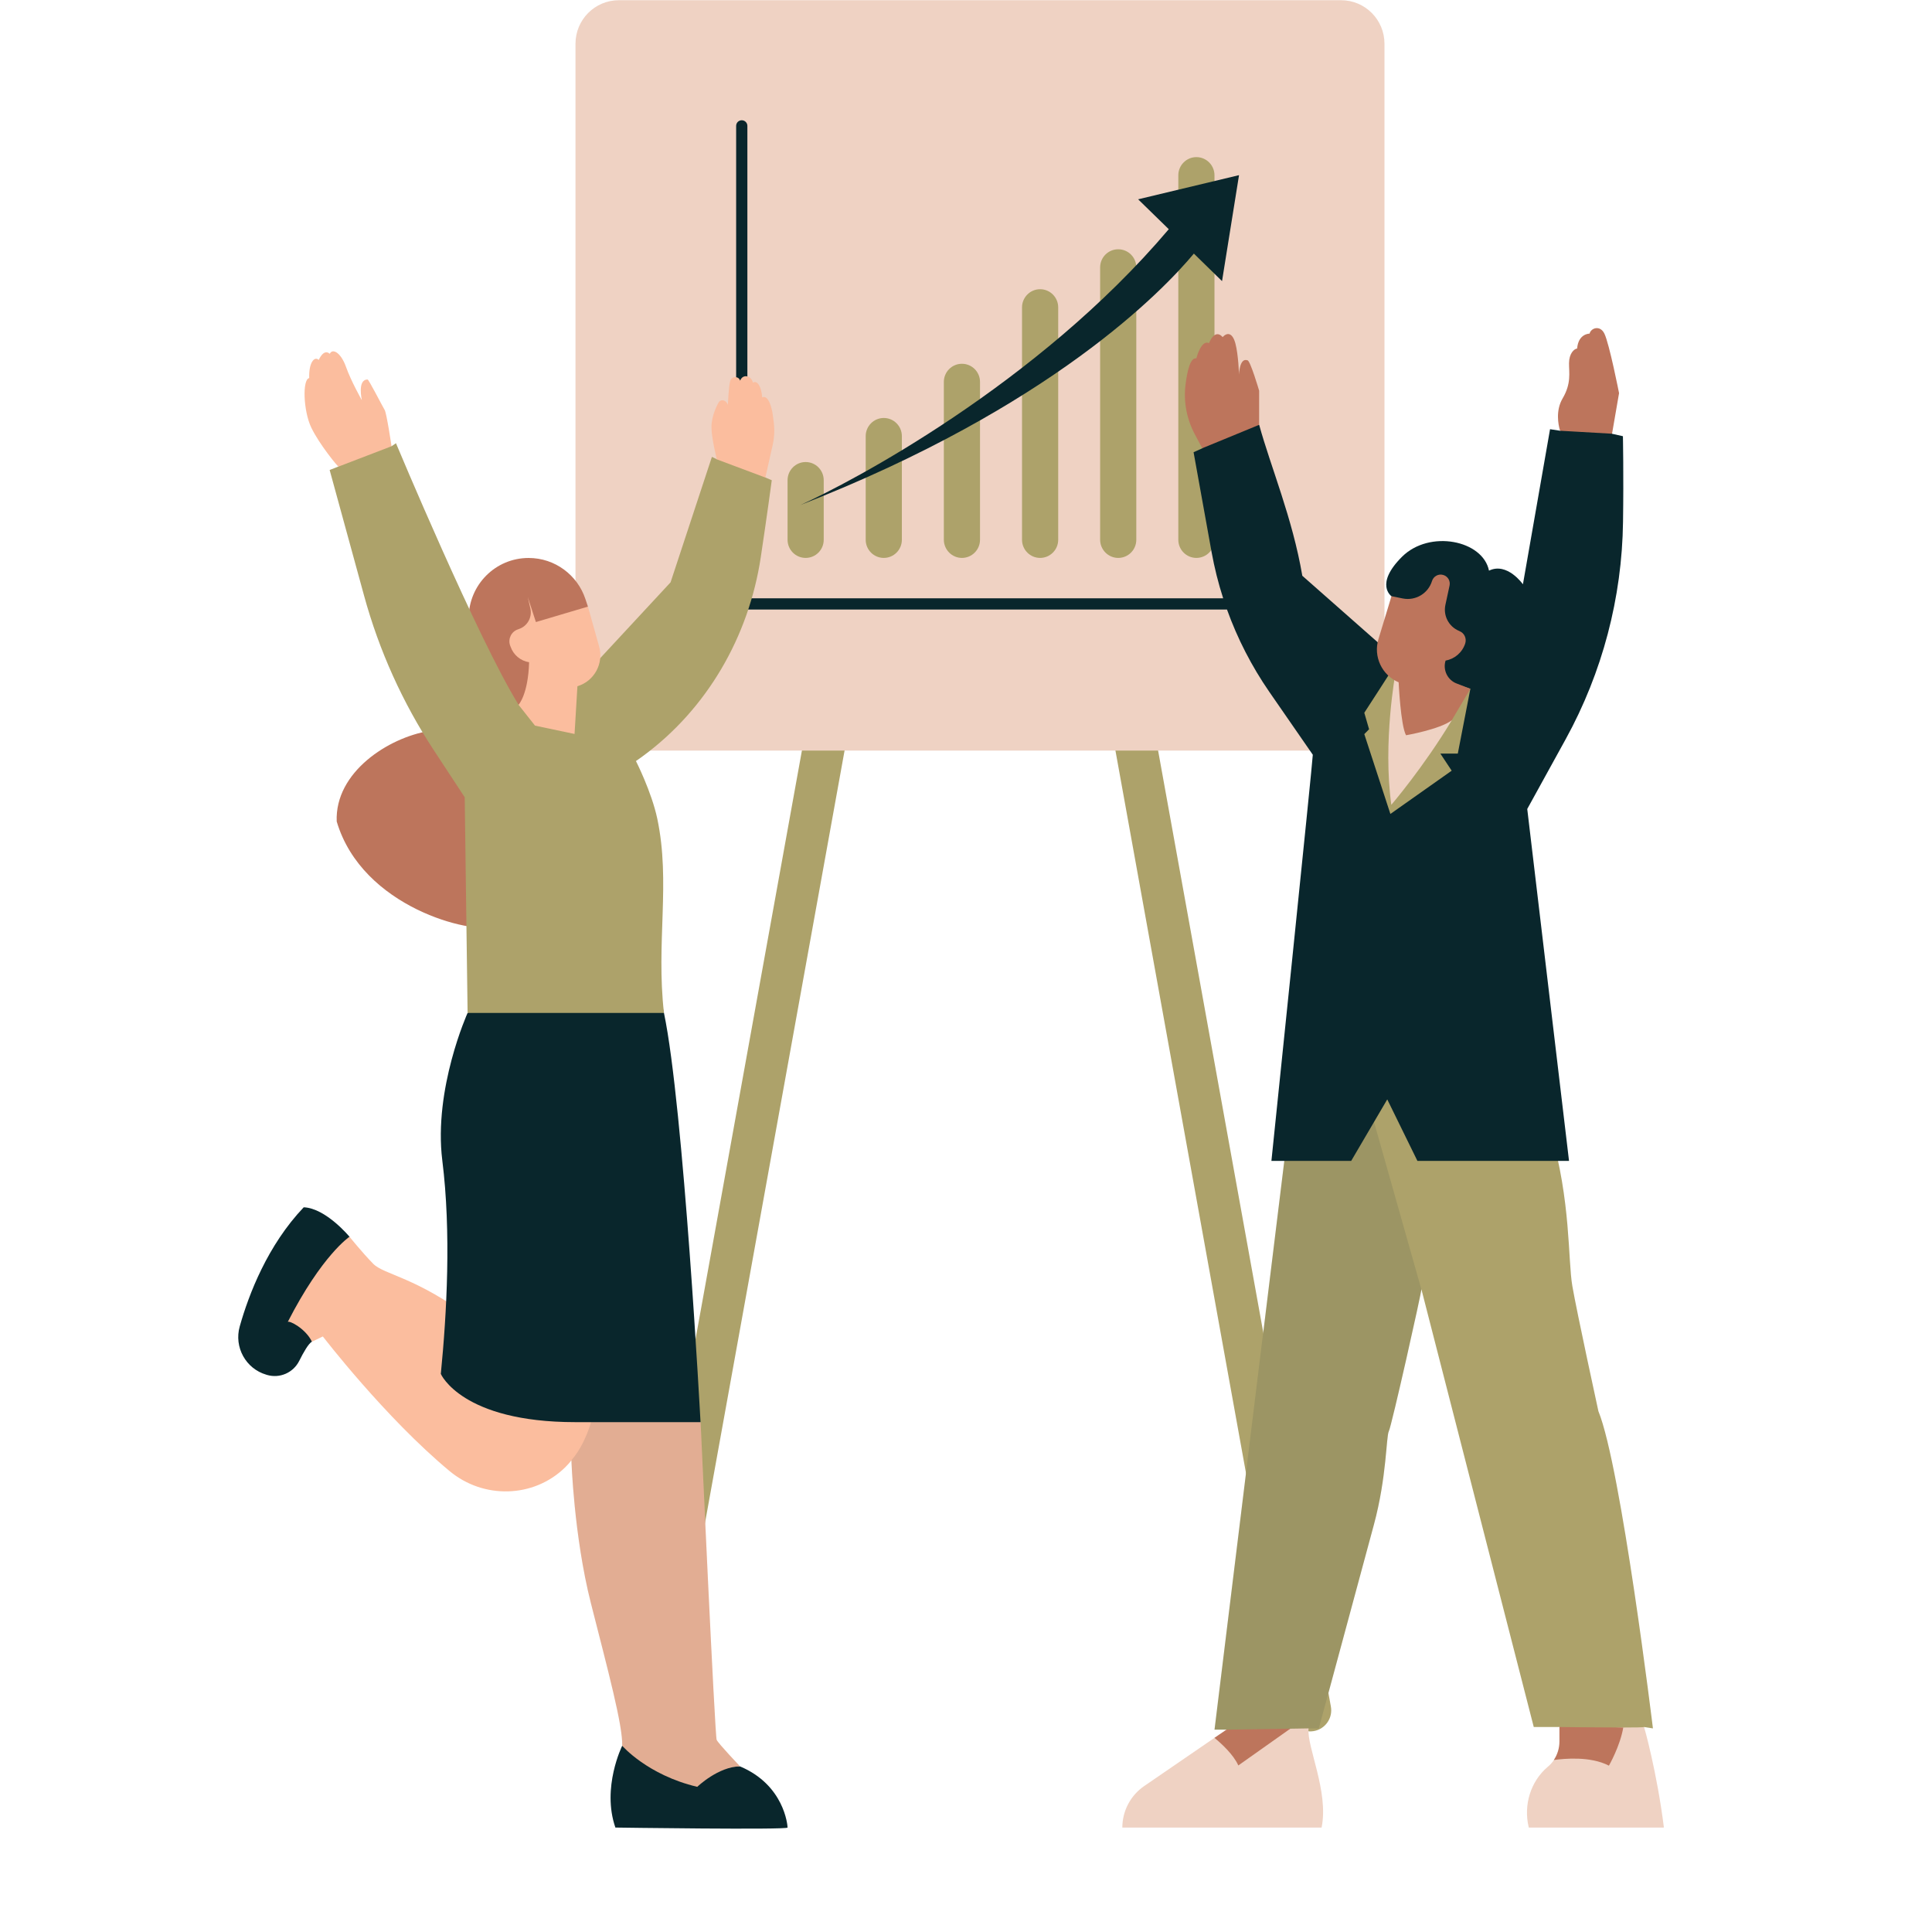 <svg xmlns="http://www.w3.org/2000/svg" xmlns:xlink="http://www.w3.org/1999/xlink" width="192" zoomAndPan="magnify" viewBox="0 0 144 151.92" height="192" preserveAspectRatio="xMidYMid meet"><defs><clipPath id="389d956feb"><path d="M 14.43 94 L 58 94 L 58 143.926 L 14.43 143.926 Z M 14.43 94 "></path></clipPath><clipPath id="0c9651f026"><path d="M 57 12 L 126.871 12 L 126.871 140 L 57 140 Z M 57 12 "></path></clipPath><clipPath id="da6d8cd99c"><path d="M 84 52 L 126.871 52 L 126.871 143.926 L 84 143.926 Z M 84 52 "></path></clipPath></defs><g id="af965f8523"><path style=" stroke:none;fill-rule:nonzero;fill:#ada26a;fill-opacity:1;" d="M 46.875 136.125 C 45.961 135.977 45.344 135.105 45.512 134.191 L 59.551 56.508 L 62.812 57.027 L 48.762 134.785 C 48.598 135.672 47.762 136.266 46.875 136.125 Z M 99.328 136.125 C 100.242 135.977 100.859 135.105 100.691 134.191 L 86.652 56.508 L 83.391 57.027 L 97.441 134.785 C 97.605 135.672 98.441 136.266 99.328 136.125 Z M 99.328 136.125 "></path><path style=" stroke:none;fill-rule:nonzero;fill:#efd2c3;fill-opacity:1;" d="M 101.492 59.023 L 44.707 59.023 C 42.82 59.023 41.293 57.488 41.293 55.598 L 41.293 3.441 C 41.293 1.547 42.82 0.016 44.707 0.016 L 101.492 0.016 C 103.379 0.016 104.906 1.547 104.906 3.441 L 104.906 55.594 C 104.91 57.488 103.379 59.023 101.492 59.023 Z M 101.492 59.023 "></path><path style=" stroke:none;fill-rule:nonzero;fill:#bd755c;fill-opacity:1;" d="M 42.27 47.699 C 42.27 47.699 38.59 57.484 37.777 58.645 C 36.965 59.805 36.426 72.246 34.82 72.855 C 33.215 73.461 24.535 71.414 22.516 64.594 C 22.363 60.703 26.602 58 29.781 57.48 C 32.961 56.961 32.582 49.066 32.582 49.066 L 32.965 49.391 C 32.922 49.133 32.895 48.867 32.895 48.598 C 32.895 45.988 35.004 43.875 37.605 43.875 C 39.688 43.875 41.453 45.227 42.074 47.109 Z M 42.27 47.699 "></path><g clip-rule="nonzero" clip-path="url(#389d956feb)"><path style=" stroke:none;fill-rule:nonzero;fill:#09262c;fill-opacity:1;" d="M 57.969 143.707 C 57.969 143.902 44.43 143.707 44.43 143.707 C 43.336 140.559 44.965 137.277 44.965 137.277 L 54.238 138.902 C 57.699 140.359 57.969 143.516 57.969 143.707 Z M 23.523 97.25 C 23.523 97.25 21.664 95 19.922 94.934 C 17.082 97.922 15.609 101.758 14.891 104.301 C 14.43 105.93 15.367 107.629 16.984 108.098 C 17.004 108.105 17.023 108.109 17.043 108.117 C 18.039 108.406 19.098 107.945 19.566 107.016 C 19.91 106.328 20.301 105.648 20.562 105.504 Z M 23.523 97.25 "></path></g><path style=" stroke:none;fill-rule:nonzero;fill:#fbbd9e;fill-opacity:1;" d="M 23.523 97.25 C 23.523 97.25 24.535 98.508 25.387 99.375 C 26.234 100.242 28.77 100.406 33.168 103.734 L 51.129 111.828 C 51.129 111.828 52.254 136.512 52.395 136.812 C 52.535 137.113 54.238 138.898 54.238 138.898 C 52.523 138.906 50.867 140.504 50.867 140.504 C 46.945 139.574 44.965 137.273 44.965 137.273 C 45.027 135.727 43.844 131.332 42.5 126.043 C 41.16 120.754 40.973 114.824 40.973 114.824 C 40.832 115.02 40.656 115.211 40.461 115.402 C 37.98 117.809 34.051 117.887 31.398 115.68 C 26.336 111.48 21.426 105.09 21.426 105.09 L 20.57 105.504 C 20.07 104.461 18.75 103.793 18.664 103.957 C 21.359 98.684 23.523 97.25 23.523 97.25 Z M 23.523 97.25 "></path><g clip-rule="nonzero" clip-path="url(#0c9651f026)"><path style=" stroke:none;fill-rule:nonzero;fill:#ada26a;fill-opacity:1;" d="M 57.969 42.445 L 57.969 37.762 C 57.969 36.973 58.605 36.332 59.391 36.332 C 60.18 36.332 60.812 36.973 60.812 37.762 L 60.812 42.445 C 60.812 43.23 60.18 43.871 59.391 43.871 C 58.605 43.871 57.969 43.23 57.969 42.445 Z M 65.535 43.871 C 66.32 43.871 66.957 43.23 66.957 42.445 L 66.957 34.293 C 66.957 33.508 66.32 32.867 65.535 32.867 C 64.75 32.867 64.113 33.508 64.113 34.293 L 64.113 42.445 C 64.113 43.23 64.75 43.871 65.535 43.871 Z M 71.68 43.871 C 72.465 43.871 73.102 43.23 73.102 42.445 L 73.102 30.031 C 73.102 29.242 72.465 28.605 71.68 28.605 C 70.895 28.605 70.258 29.242 70.258 30.031 L 70.258 42.445 C 70.262 43.23 70.898 43.871 71.68 43.871 Z M 77.828 43.871 C 78.613 43.871 79.25 43.23 79.25 42.445 L 79.25 24.168 C 79.25 23.383 78.613 22.742 77.828 22.742 C 77.043 22.742 76.406 23.383 76.406 24.168 L 76.406 42.445 C 76.406 43.23 77.043 43.871 77.828 43.871 Z M 83.969 43.871 C 84.758 43.871 85.391 43.23 85.391 42.445 L 85.391 21.027 C 85.391 20.238 84.758 19.602 83.969 19.602 C 83.184 19.602 82.547 20.238 82.547 21.027 L 82.547 42.445 C 82.551 43.23 83.188 43.871 83.969 43.871 Z M 88.695 13.785 L 88.695 42.445 C 88.695 43.23 89.332 43.871 90.117 43.871 C 90.902 43.871 91.539 43.23 91.539 42.445 L 91.539 13.785 C 91.539 12.996 90.902 12.355 90.117 12.355 C 89.332 12.355 88.695 12.996 88.695 13.785 Z M 96.035 139.367 C 96.016 139.512 98.938 135.91 98.938 135.91 L 99.746 135.91 C 99.746 135.91 103.07 123.629 104.078 119.879 C 105.09 116.133 105.035 112.945 105.25 112.539 C 105.465 112.133 107.848 101.516 107.809 101.375 C 107.773 101.234 116.645 135.801 116.645 135.801 L 118.672 135.801 C 118.672 135.801 124.117 138.914 124.23 139.148 C 124.344 139.379 125.312 135.801 125.312 135.801 L 126.016 135.91 C 126.016 135.91 123.512 115.324 121.727 110.965 C 121.727 110.965 120.031 103.172 119.68 101.133 C 119.324 99.09 119.574 94.418 117.961 88.949 C 117.961 88.949 113.926 86.266 109.785 82.723 C 105.645 79.18 97.5 87.484 97.461 87.77 C 97.426 88.055 91.543 136.008 91.543 136.008 L 92.484 136.008 C 92.48 136.008 96.051 139.219 96.035 139.367 Z M 96.035 139.367 "></path></g><path style=" stroke:none;fill-rule:nonzero;fill:#09262c;fill-opacity:0.1;" d="M 103.324 85.535 L 107.805 101.379 C 107.844 101.52 105.461 112.137 105.25 112.543 C 105.035 112.949 105.086 116.137 104.078 119.883 C 103.066 123.629 99.742 135.914 99.742 135.914 L 98.938 135.914 C 98.938 135.914 98.207 136.809 97.48 137.688 C 96.367 137.676 95.199 137.594 94.031 137.418 C 93.227 136.676 92.48 136.012 92.48 136.012 L 91.535 136.012 C 91.535 136.012 97.418 88.059 97.457 87.773 C 97.473 87.629 99.547 85.453 102.125 83.781 C 102.879 84.695 103.324 85.535 103.324 85.535 Z M 44.961 137.277 C 44.961 137.277 46.945 139.574 50.867 140.508 C 50.867 140.508 52.52 138.91 54.234 138.902 C 54.234 138.902 52.531 137.113 52.391 136.816 C 52.25 136.512 51.125 111.828 51.125 111.828 L 44.07 108.648 C 43.285 109.797 42.816 110.605 42.816 110.605 C 42.816 110.605 42.406 113.184 40.969 114.828 C 40.969 114.828 41.16 120.754 42.496 126.047 C 43.84 131.336 45.027 135.727 44.961 137.277 Z M 44.961 137.277 "></path><path style=" stroke:none;fill-rule:nonzero;fill:#09262c;fill-opacity:1;" d="M 48.25 79.652 C 49.797 87.004 51.125 111.828 51.125 111.828 C 51.125 111.828 45.031 111.828 41.281 111.828 C 32.332 111.828 30.703 108.035 30.703 108.035 C 31.172 103.281 31.527 96.902 30.82 91.254 C 30.117 85.609 32.809 79.648 32.809 79.648 C 32.809 79.648 46.707 72.297 48.25 79.652 Z M 123.664 41.031 C 123.719 37.344 123.656 34.301 123.656 34.301 L 122.801 34.109 L 122.23 32.66 L 118.715 33.871 L 117.926 33.75 L 115.793 45.945 C 115.793 45.945 114.559 44.18 113.125 44.871 C 112.645 42.48 108.449 41.629 106.285 43.781 C 104.109 45.949 105.457 46.883 105.457 46.883 L 106.984 49.867 C 105.68 50.441 104.754 50.84 104.738 50.824 C 104.68 50.773 98.445 45.273 98.445 45.273 C 97.676 40.746 95.953 36.691 95.055 33.41 L 92.688 32.129 L 90.586 35.25 L 89.895 35.559 L 91.309 43.398 C 91.535 44.637 91.836 45.855 92.223 47.047 L 54.809 47.047 L 54.809 9.898 C 54.809 9.652 54.609 9.457 54.367 9.457 C 54.121 9.457 53.926 9.652 53.926 9.898 L 53.926 47.93 L 92.523 47.93 C 93.344 50.215 94.461 52.387 95.844 54.395 L 99.27 59.348 C 99.293 59.598 96.016 91.285 96.016 91.285 L 102.289 91.285 L 105.125 86.449 L 107.496 91.285 L 119.418 91.285 L 116.133 63.613 L 119.164 58.109 C 122.039 52.875 123.586 47.008 123.664 41.031 Z M 89.918 19.941 L 92.133 22.105 L 93.469 13.773 L 85.535 15.672 L 87.945 18.023 C 77.594 30.246 62.902 37.945 58.969 39.715 C 78.707 32.02 87.492 22.852 89.918 19.941 Z M 89.918 19.941 "></path><path style=" stroke:none;fill-rule:nonzero;fill:#ada26a;fill-opacity:1;" d="M 110.672 59.258 L 109.301 59.258 L 110.191 60.602 L 105.371 64.004 L 103.32 57.727 L 103.695 57.344 L 103.32 56.047 C 103.32 56.047 105.691 52.398 105.773 52.223 L 111.66 54.164 Z M 55.016 34.852 L 52.406 36.113 L 52.02 35.926 L 48.77 45.789 L 42.852 52.168 L 41 52.668 L 36.816 55.414 C 33.605 50.23 27.176 34.852 27.176 34.852 L 26.828 35.09 L 24.492 33.352 L 22.652 36.684 L 21.961 36.957 L 24.664 46.824 C 25.848 51.152 27.703 55.266 30.168 59.016 L 32.582 62.691 L 32.809 79.652 L 48.25 79.652 C 47.617 74.113 48.781 69.387 47.727 64.387 C 47.281 62.27 46.047 59.844 46.047 59.844 C 46.219 59.727 46.391 59.602 46.559 59.48 C 51.641 55.754 54.922 50.055 55.863 43.812 C 56.336 40.676 56.727 37.762 56.727 37.762 L 56.219 37.547 Z M 55.016 34.852 "></path><g clip-rule="nonzero" clip-path="url(#da6d8cd99c)"><path style=" stroke:none;fill-rule:nonzero;fill:#efd2c3;fill-opacity:1;" d="M 110.195 56.645 C 107.961 60.355 105.445 63.285 105.445 63.285 C 104.762 58.355 105.773 52.91 105.773 52.91 Z M 93.07 137.141 L 91.535 136.656 L 86.016 140.441 C 84.941 141.176 84.293 142.402 84.293 143.707 L 99.961 143.707 C 100.543 140.879 98.781 137.34 98.938 135.91 L 97.504 135.934 Z M 125.312 135.801 C 125.312 135.828 124.621 135.84 123.688 135.84 C 121.719 135.84 119.711 136.98 119.711 136.98 L 118.93 137.32 C 118.93 137.844 118.516 137.969 118.23 138.395 C 118.105 138.582 117.953 138.754 117.781 138.902 C 117.77 138.91 117.758 138.922 117.746 138.93 C 116.387 140.086 115.832 141.934 116.246 143.672 L 116.254 143.707 L 126.879 143.707 C 126.336 139.359 125.312 135.711 125.312 135.801 Z M 125.312 135.801 "></path></g><path style=" stroke:none;fill-rule:nonzero;fill:#bd755c;fill-opacity:1;" d="M 91.535 136.652 L 92.48 136.008 L 97.504 135.93 L 93.414 138.824 C 93.031 137.969 92.098 137.113 91.535 136.652 Z M 122.555 138.84 C 122.555 138.84 123.43 137.32 123.684 135.84 C 121.715 135.84 118.664 135.801 118.664 135.801 L 118.664 136.934 C 118.664 137.461 118.508 137.965 118.223 138.395 C 119.055 138.285 121.094 138.082 122.555 138.84 Z M 110.777 49.613 C 109.969 49.281 109.508 48.414 109.699 47.555 L 110.023 46.051 C 110.105 45.684 109.891 45.316 109.527 45.211 C 109.152 45.098 108.762 45.312 108.645 45.684 C 108.344 46.668 107.348 47.262 106.34 47.059 L 105.457 46.879 L 104.434 50.25 C 104.012 51.625 104.703 53.094 106.02 53.652 C 106.02 53.652 106.176 57.039 106.602 57.816 C 106.602 57.816 109.246 57.355 110.191 56.645 L 111.66 54.164 L 110.613 53.758 C 109.875 53.496 109.477 52.691 109.711 51.945 C 110.406 51.82 111.016 51.328 111.254 50.602 C 111.383 50.207 111.188 49.781 110.809 49.629 Z M 122.199 26.234 C 121.859 25.535 121.133 25.793 121.035 26.234 C 121.035 26.234 120.152 26.219 120.055 27.406 C 119.809 27.434 119.422 27.805 119.418 28.555 C 119.41 29.305 119.613 30.141 118.914 31.328 C 118.344 32.293 118.586 33.41 118.684 33.762 C 118.707 33.844 118.719 33.883 118.715 33.871 L 122.801 34.105 L 123.352 30.914 C 123.352 30.914 122.59 27.035 122.199 26.234 Z M 95.051 33.406 L 95.051 30.723 C 95.051 30.723 94.34 28.301 94.129 28.332 C 93.5 28.105 93.469 29.453 93.469 29.453 C 93.469 29.453 93.422 27.914 93.188 27.023 C 92.953 26.133 92.531 26.129 92.18 26.504 C 91.547 25.793 91.109 26.984 91.109 26.984 C 90.492 26.672 90.113 28.18 90.113 28.18 C 89.641 28.094 89.391 29.18 89.258 30.281 C 89.098 31.613 89.363 32.965 89.992 34.148 L 90.578 35.246 Z M 95.051 33.406 "></path><path style=" stroke:none;fill-rule:nonzero;fill:#fbbd9e;fill-opacity:1;" d="M 37.645 52.074 C 36.984 51.969 36.41 51.508 36.184 50.84 L 36.148 50.746 C 35.973 50.227 36.25 49.66 36.773 49.488 L 36.832 49.465 C 37.508 49.246 37.898 48.547 37.746 47.852 L 37.539 46.949 L 38.18 48.914 L 42.273 47.699 L 43.152 50.84 C 43.527 52.172 42.77 53.562 41.445 53.961 L 41.219 57.715 L 38.109 57.059 L 36.816 55.422 C 36.816 55.414 37.57 54.625 37.645 52.074 Z M 56.223 37.551 L 56.797 35 C 56.926 34.422 56.957 33.824 56.887 33.234 C 56.848 32.934 56.809 32.617 56.773 32.402 C 56.461 30.883 55.98 31.258 55.98 31.258 C 55.898 30.359 55.586 29.895 55.246 30.086 C 55.133 29.574 54.469 29.344 54.238 29.934 C 54.137 29.57 53.598 29.555 53.465 29.934 C 53.336 30.312 53.277 31.836 53.277 31.836 C 53.125 31.422 52.73 31.395 52.586 31.594 C 52.441 31.793 51.984 32.711 51.984 33.578 C 51.984 34.445 52.406 36.121 52.406 36.121 Z M 26.828 35.09 C 26.828 35.09 26.441 32.473 26.285 32.23 C 26.129 31.984 24.992 29.75 24.941 29.844 C 24.117 29.836 24.496 31.473 24.496 31.473 C 24.496 31.473 23.645 29.977 23.242 28.836 C 22.836 27.699 22.176 27.375 21.973 27.82 C 21.484 27.383 21.105 28.301 21.105 28.301 C 20.758 27.98 20.312 28.523 20.355 29.73 C 19.805 29.816 19.887 32.312 20.516 33.621 C 21.141 34.93 22.605 36.703 22.656 36.691 Z M 26.828 35.09 "></path></g></svg>